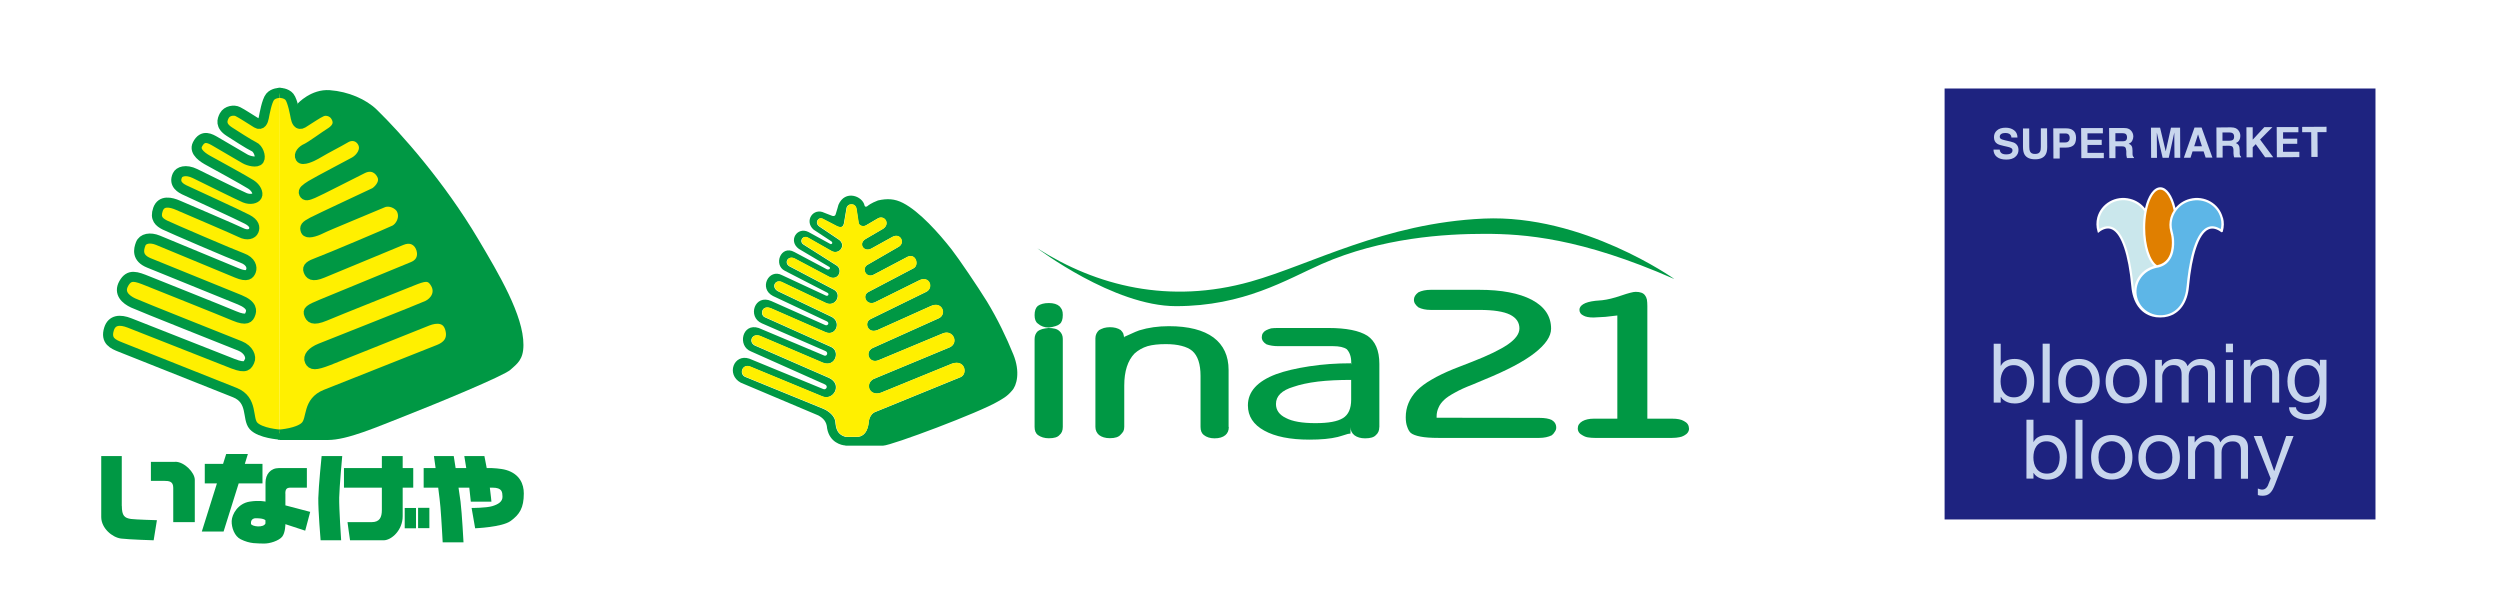 <?xml version="1.0" encoding="UTF-8"?><svg id="_レイヤー_2" xmlns="http://www.w3.org/2000/svg" viewBox="0 0 345.74 85.12"><defs><style>.cls-1{fill:#fff;}.cls-2{fill:#5db6e7;}.cls-3{fill:#c8d6ed;}.cls-4,.cls-5{fill:#fff000;}.cls-4,.cls-6{fill-rule:evenodd;}.cls-5{stroke:#009844;stroke-width:1.39px;}.cls-6,.cls-7{fill:#009844;}.cls-8{fill:#1e2380;}.cls-9{fill:#cae7ec;}.cls-10{fill:#e07f00;}</style></defs><g id="_レイヤー_1-2"><g><rect class="cls-1" width="345.74" height="85.12"/><g><g><path class="cls-7" d="M41.17,14.32s1.85-2.04,4.44-1.85c2.59,.19,5.02,1.27,6.48,2.68,3.33,3.24,9.34,9.99,14.06,17.95,2.83,4.77,6.26,10.53,6.24,14.61,0,2.04-.88,2.6-1.8,3.43-.92,.84-10.08,4.62-14.33,6.29-4.26,1.67-8.23,3.42-10.92,3.42s-6.66,0-6.66,0l2.5-46.52Z"/><g><path class="cls-7" d="M16.84,69.97v-6.9h-2.84v8.43c0,1.56,1.54,2.83,2.74,2.98,1.11,.14,4.51,.24,4.51,.24l.45-2.78s-2.97-.08-3.6-.17c-.87-.14-1.25-.42-1.25-1.81Z"/><path class="cls-7" d="M24.23,63.87h-3.36v2.63h1.77c.77,0,1.32,.07,1.32,.97v4.74h2.98v-5.85c0-1.01-1.45-2.5-2.7-2.5Z"/><polygon class="cls-7" points="36.3 66.85 36.3 64.15 33.86 64.15 34.28 62.79 31.28 62.79 30.85 64.15 28.32 64.15 28.32 66.85 30 66.85 27.91 73.51 30.92 73.51 33.01 66.85 36.3 66.85"/><path class="cls-7" d="M39.46,68.27c0-.62,.17-.83,.73-.83h2.25v-2.71h-3.85c-1.18,0-1.87,.87-1.87,2.01v2.63s-.86-.21-2.18,0c-1.62,.25-2.46,1.73-2.5,2.68-.03,.93,.4,2.11,1.25,2.53,1.32,.66,2.29,.55,3.16,.59,.86,.03,2.11-.39,2.57-.94,.45-.56,.45-1.74,.45-1.74l2.74,.9,.69-2.6-3.43-.9v-1.63Zm-2.74,4.09c-.21,.69-1.97,.46-2.01,.07-.08-.76,.62-.76,.62-.76,0,0,1.11-.03,1.38,.28,.01,.01,0,.41,0,.41Z"/><path class="cls-7" d="M47.33,63.07h-2.85s-.42,4.12-.46,5.82c-.03,1.71,.32,5.83,.32,5.83h2.84s-.3-4.41-.27-5.9c.03-1.49,.42-5.75,.42-5.75Z"/><path class="cls-7" d="M57.15,67.44v-2.71h-1.46v-1.66h-2.88v1.66h-5.24v2.71h5.24v3.08c0,1.04-.31,1.69-1.42,1.69h-3.33s.32,2.4,.35,2.51h4.65c1.07,0,2.63-1.39,2.63-3.33v-3.95h1.46Z"/><rect class="cls-7" x="55.97" y="70.25" width="1.56" height="2.81"/><rect class="cls-7" x="57.82" y="70.23" width="1.56" height="2.81"/><path class="cls-7" d="M72.44,68.23c0-1.28-.56-2.67-2.43-3.23-.77-.23-2.05-.27-2.05-.27h-.65c-.18-.99-.32-1.66-.32-1.66h-2.78s.12,.74,.27,1.66h-1.47c-.15-.96-.26-1.66-.26-1.66h-2.74s.09,.69,.23,1.66h-1.65v2.71h2.01c.14,1.1,.27,2.13,.31,2.7,.14,1.64,.31,4.86,.31,4.86h2.88s-.21-3.99-.41-5.62c-.06-.41-.16-1.14-.28-1.94h1.49c.12,1,.21,1.94,.21,1.94h2.85s-.08-.91-.22-1.94h.36c1.39,0,1.36,.65,1.39,1.21,.04,.72-.59,1.1-1.42,1.35-.84,.25-2.85,.25-2.85,.25l.49,2.81s3.71-.15,4.89-1c1.25-.9,1.84-1.81,1.84-3.82Z"/></g><path class="cls-5" d="M38.67,60.1s-2.68-.18-3.61-1.2c-.92-1.02-.02-3.58-2.59-4.61-2.57-1.03-14.6-5.81-15.84-6.3-.94-.38-2.08-.83-1.55-2.5,.4-1.26,1.52-1.34,2.82-.83,1.49,.59,13.37,5.27,14.32,5.64,1.87,.73,2.01,.18,2.29-.37,.28-.56-.11-1.6-1.32-2.09-1.33-.54-13.78-5.47-14.78-5.94-1.01-.47-2.05-1.35-1.29-2.7,.77-1.35,1.71-.97,3.31-.33,1.7,.69,10.21,4.07,11.97,4.82,1.76,.74,2.03,.24,2.21-.23,.19-.46,.35-1.26-1.46-2-1.14-.46-10.92-4.43-12.56-5.1-1.7-.69-1.42-1.87-1.14-2.61,.29-.78,1.31-.97,2.4-.52,2.29,.95,10.48,4.34,10.91,4.52,1.48,.62,1.77,.17,1.95-.29,.18-.47,.02-1.33-1.23-1.78-1.25-.45-9.95-4.19-10.69-4.56-.74-.38-1.4-.88-.94-2.17,.46-1.29,1.79-.99,2.77-.56,1.7,.74,7.77,3.32,8.68,3.77,.9,.46,1.6,.21,1.78-.25,.19-.46,.13-1.04-.9-1.58-1.02-.55-8.41-3.93-8.71-4.08-.3-.16-1.54-.72-.93-2.01,.23-.49,1.12-.87,2.44-.23,1.27,.62,6.12,3.03,6.87,3.34,.76,.31,1.51,.12,1.69-.25,.19-.37-.09-1.11-.84-1.59-.74-.48-5.4-3.05-5.82-3.27-.69-.37-2.11-1.22-1.57-2.27,.74-1.44,1.79-.79,2.5-.38,1.4,.82,2.14,1.25,4.07,2.38,.5,.29,1.67,.59,1.95,.13,.28-.46-.12-1.56-.71-1.81-.59-.26-2.89-1.75-3.4-2.08-1.29-.83-1.01-1.63-.7-2.22,.37-.69,1.35-.83,1.88-.55,.61,.31,1.54,.93,2.61,1.59,.64,.38,.88-.29,.97-.76,.09-.46,.41-2.31,.87-2.87,.46-.56,1.35-.56,1.35-.56"/><path class="cls-5" d="M38.67,60.1s2.68-.18,3.61-1.2c.93-1.02,.2-3.32,2.78-4.35,2.57-1.03,14.39-5.71,15.63-6.2,.95-.37,2.04-1.18,1.57-2.87-.46-1.66-1.97-1.57-3.14-1.11-1.49,.59-12.75,5.09-13.69,5.47-1.87,.73-2.32,.64-2.59,.09-.28-.56,.26-1.27,1.48-1.76,1.33-.54,13.8-5.45,14.8-5.92,1-.47,1.88-1.7,1.11-3.05-.77-1.35-1.7-.97-3.3-.33-1.7,.69-10.21,4.07-11.97,4.82-1.76,.74-2.03,.24-2.21-.23-.19-.46-.05-.65,1.76-1.39,1.14-.46,10.93-4.51,12.58-5.18,1.7-.69,1.4-2.39,.83-3.14-.5-.66-1.31-.97-2.4-.52-2.29,.95-10.48,4.34-10.91,4.52-1.48,.62-1.77,.17-1.95-.29-.18-.47,.14-.75,1.38-1.2,1.25-.45,9.81-4.07,10.55-4.44,.74-.37,1.54-1.64,.93-2.87-.37-.74-1.61-1.35-2.59-.92-1.7,.74-7.61,3.14-8.51,3.6-.9,.45-1.94,.73-2.13,.28-.18-.46-.1-.66,.93-1.2,1.03-.54,8.3-3.91,8.6-4.07,.3-.16,1.57-1.2,1.02-2.4-.4-.87-1.37-1.57-2.68-.93-1.27,.62-6.09,3.11-6.85,3.42-.76,.32-1.07,.4-1.26,.03-.19-.38,.23-.66,.98-1.14,.75-.47,5.6-3,6.01-3.24,.85-.48,1.68-1.62,1.11-2.68-.55-1.01-1.6-1.06-2.31-.65-1.4,.82-2.24,1.18-4.16,2.31-.5,.29-1.85,.93-2.13,.46-.28-.46,.24-1.04,.83-1.29,.59-.26,2.72-1.82,3.24-2.13,1.48-.9,1.12-1.86,.74-2.41-.42-.6-1.26-.83-1.88-.55-.62,.27-1.54,.93-2.61,1.59-.64,.38-.88-.29-.97-.76-.09-.46-.42-2.31-.87-2.87-.46-.56-1.35-.56-1.35-.56"/><polygon class="cls-7" points="38.31 12.18 38.49 12.16 38.66 12.15 38.78 12.15 38.95 12.18 39.14 12.28 38.76 13.26 38.31 12.18"/><polygon class="cls-7" points="38.59 59.86 39.32 60.46 39.28 60.7 38.62 60.83 38.43 60.78 38.31 60.4 38.59 59.86"/></g><g><path class="cls-6" d="M146.98,43.56c0,.6-.14,1.02-.42,1.24-.13,.12-.32,.22-.58,.3-.29,.09-.6,.16-.93,.2-.59,0-1.1-.18-1.53-.56-.3-.22-.44-.61-.44-1.16,0-.58,.14-1,.44-1.27,.37-.26,.88-.4,1.53-.4s1.15,.15,1.48,.45c.13,.14,.25,.31,.34,.49,.08,.2,.11,.43,.11,.7m0,15.49c0,.5-.15,.87-.45,1.11-.25,.31-.74,.46-1.48,.46-.59,0-1.1-.15-1.53-.46-.3-.24-.44-.61-.44-1.11v-12.14c0-.45,.14-.81,.44-1.1,.15-.11,.35-.21,.61-.29,.23-.06,.51-.12,.86-.15,.35,0,.65,.03,.91,.1,.24,.06,.45,.17,.63,.34,.3,.27,.45,.63,.45,1.07v12.17Z"/><g><path class="cls-6" d="M169.94,59.05c0,.48-.16,.86-.48,1.13-.35,.29-.84,.44-1.49,.44-.6,0-1.1-.15-1.5-.47-.3-.24-.44-.61-.44-1.11v-7.04c0-1.65-.38-2.8-1.14-3.47-.37-.31-.86-.54-1.49-.7-.61-.16-1.34-.24-2.17-.24-1,0-1.85,.09-2.52,.28-.71,.22-1.3,.56-1.81,1.02-.94,.97-1.42,2.45-1.42,4.44v5.7c0,.24-.04,.44-.12,.61-.1,.17-.23,.33-.38,.47-.27,.33-.77,.49-1.49,.49-.62,0-1.12-.15-1.5-.44-.33-.29-.5-.67-.5-1.13v-12.24c0-.45,.17-.82,.5-1.13,.17-.1,.39-.2,.67-.3,.27-.07,.55-.11,.83-.11,.6,0,1.1,.13,1.49,.39,.15,.15,.27,.29,.35,.45,.06,.15,.1,.38,.14,.67v-.17c.27-.11,.55-.24,.83-.37,.54-.25,.95-.43,1.25-.53,1.26-.39,2.62-.58,4.1-.58,2.71,0,4.77,.53,6.18,1.57,1.39,1.05,2.08,2.55,2.08,4.49v7.86Z"/><path class="cls-6" d="M190.75,59.08c0,.48-.17,.85-.49,1.11-.25,.28-.74,.43-1.48,.43-.61,0-1.09-.15-1.46-.42-.37-.29-.55-.67-.55-1.13v.89c-.13,.02-.26,.04-.37,.05-.65,.2-1.11,.35-1.39,.42-1.01,.25-2.32,.37-3.93,.37-2.66,0-4.74-.42-6.24-1.25-1.51-.83-2.26-1.99-2.26-3.49,0-1.9,1.31-3.34,3.92-4.32,1.22-.44,2.73-.8,4.56-1.08,1.82-.28,3.75-.42,5.78-.42v.17l.03-.07v-.24c0-.76-.21-1.36-.61-1.8-.39-.28-1.03-.43-1.93-.43h-7.6c-.61,0-1.13-.09-1.58-.25-.43-.26-.65-.59-.65-.98,0-.43,.2-.75,.59-.96,.22-.11,.45-.2,.7-.27,.23-.03,.53-.05,.88-.05h7.05c2.46,0,4.25,.36,5.38,1.07,1.1,.74,1.66,2.04,1.66,3.9v8.73m-3.9-3.79v-2.73c-1.71,0-3.24,.07-4.6,.23-1.37,.17-2.5,.42-3.39,.73-1.6,.48-2.41,1.27-2.41,2.37,0,.85,.46,1.5,1.38,1.94,.89,.47,2.24,.71,4.07,.71s3.06-.23,3.82-.7c.75-.46,1.13-1.31,1.13-2.55Z"/><path class="cls-6" d="M215.22,59.15c0,.19-.07,.39-.19,.55-.11,.2-.26,.37-.43,.5-.47,.23-1.05,.36-1.71,.36h-13.97c-1.03,0-1.86-.06-2.47-.18-.63-.12-1.08-.29-1.35-.51-.21-.2-.37-.49-.48-.83-.14-.35-.21-.79-.21-1.34,0-1.39,.51-2.62,1.54-3.69,.52-.52,1.19-1.03,2.03-1.51,.81-.48,1.82-.97,3.04-1.47l2.62-1.02c2.18-.85,3.81-1.64,4.9-2.38,1.06-.74,1.59-1.47,1.59-2.21,0-.83-.43-1.47-1.31-1.91-.89-.43-2.29-.65-4.23-.65h-6.72c-.69,0-1.25-.12-1.72-.36-.19-.16-.34-.31-.44-.47-.11-.16-.17-.35-.17-.58,0-.37,.2-.71,.61-1.02,.46-.23,1.03-.35,1.72-.35h6.7c3.08,0,5.52,.46,7.29,1.39,1.76,.94,2.65,2.27,2.65,3.98,0,1.08-.77,2.2-2.3,3.39-1.52,1.18-3.83,2.39-6.91,3.65l-1.64,.69c-.97,.37-1.79,.74-2.44,1.11-.68,.37-1.19,.7-1.51,1.02-.35,.33-.61,.68-.76,1.05-.18,.38-.27,.79-.27,1.21v.2l14.2,.02c.76,0,1.33,.1,1.72,.29,.41,.25,.62,.6,.62,1.05Z"/><path class="cls-6" d="M233.59,59.24c0,.43-.23,.76-.69,1-.21,.12-.43,.2-.67,.23-.26,.05-.58,.09-.97,.09h-10.73c-.29,0-.57-.02-.82-.06-.26-.02-.54-.11-.84-.29-.44-.22-.67-.54-.67-.97,0-.41,.21-.74,.64-.99,.41-.23,.94-.35,1.61-.35h3.22v-14.27l-1.65,.19-1.65,.09c-.65,0-1.11-.1-1.39-.27-.37-.17-.55-.44-.55-.8,0-.29,.17-.55,.52-.77,.35-.22,.91-.38,1.68-.47l.95-.08c.72-.08,1.59-.29,2.61-.64,1.02-.35,1.69-.52,2.01-.52,.64,0,1.07,.16,1.3,.49,.11,.13,.2,.33,.26,.58,.04,.27,.06,.57,.06,.89v15.58h3.42c.74,0,1.28,.11,1.64,.33,.46,.23,.69,.57,.69,1.01Z"/><path class="cls-6" d="M231.52,38.56s-12.6-8.95-26.32-8.33c-13.73,.61-23.82,6.34-32.22,8.71-11.28,3.18-21.36,.61-29.52-4.6,0,0,10.54,8,19.17,8,9.41,0,15.31-3.69,20.16-5.83,8.31-3.65,17.05-4.17,22.52-4.17s13.27,.55,26.2,6.23Z"/></g><g><path class="cls-6" d="M116.95,61.61c-.59-.02-2.21-.42-2.56-2.35-.06-1-.58-1.44-1.2-1.8l-10.75-4.54c-2.05-1.11-.97-4.04,1.19-3.32l10.21,4.2c.39,.19,.75-.38,.26-.63l-10.22-4.56c-1.94-.73-1.26-4.01,1.05-3.25l8.93,3.76c.49,.31,.76-.38,.3-.57l-8.79-3.83c-2.07-.89-1-4.12,1.31-3.08l7.43,3.31c.35,.17,.67-.29,.24-.51l-7.44-3.5c-2.03-1.03-.6-3.87,1.25-2.88l6.04,2.81c.31,.17,.56-.23,.2-.4l-5.86-3.02c-1.62-.8-.56-3.63,1.31-2.6l4.5,2.39c.34,.15,.64-.21,.25-.38l-4.12-2.44c-1.52-1.11-.25-3.1,1.3-2.35l3.07,1.68c.17,.06,.39-.15,.13-.37l-2.46-1.62c-1.34-1.18-.06-3.11,1.49-2.33l1.03,.4c.15,.07,.42,.1,.52-.17,.2-.6,.39-1.33,.39-1.33,.91-2.14,3.34-1.22,3.61,.08,.07,.29,.35,.13,.35,.13,.19-.15,.51-.43,1.51-.82,1.29-.29,2.31-.24,3.46,.35,2.3,1.18,4.99,4.22,6.71,6.41,1.01,1.29,3.68,5.24,4.89,7.2,1.49,2.45,2.7,4.98,3.66,7.34,.99,2.43,.47,4.32-.2,5.02-.71,.84-1.31,1.11-1.91,1.47-2.55,1.53-14.74,6.1-15.89,6.12h-5.25m1.62-1.2h-1.53c-1.54-.39-1.37-1.76-1.5-2.29-.21-.9-1.32-1.49-1.62-1.6l-10.84-4.43c-.84-.42-.37-1.83,.71-1.41l9.94,4.11c1.54,.7,2.93-1.64,.96-2.55l-10.26-4.48c-.94-.5-.36-1.85,.87-1.26l8.53,3.64c1.76,.71,2.5-1.67,1.08-2.21l-9.09-4.08c-.7-.31-.44-1.77,.86-1.22l7.54,3.3c1.45,.61,2.28-1.51,.73-2.18l-7.3-3.49c-1.03-.57-.36-1.77,.63-1.22l5.93,2.82c1.36,.71,2.37-1.2,1.14-1.83l-6.14-3.23c-.77-.49-.17-1.54,.76-1.05l4.75,2.52c1.25,.63,1.97-.99,1-1.59l-4.5-2.85c-.73-.42-.17-1.41,.6-.96l3.15,1.79c1.08,.69,2.26-.79,1.03-1.58l-2.63-1.77c-.71-.48-.17-1.45,.53-1.03l1.95,1.01c.05,0,.77,.42,.92-.43l.34-2.01c.07-.77,1.25-.88,1.39,.04l.3,1.96c.07,.34,.64,.58,1.1,.25l1.5-.88c.91-.58,1.82,.66,.8,1.39l-2.45,1.43c-1.06,.63-.24,1.89,.8,1.32l2.91-1.61c1.12-.61,1.8,.84,.86,1.37l-4.36,2.52c-.8,.54-.1,1.95,1.01,1.28l4.59-2.42c1.13-.54,1.67,1.19,.78,1.61l-6.15,3.23c-.99,.46-.36,1.95,.82,1.47l6.19-3.07c1.39-.67,2.03,1.08,.91,1.62l-7.62,3.73c-1.01,.42-.49,2.11,.91,1.54l7.36-3.31c1.55-.74,2.28,1.12,1.12,1.68l-9.18,4.13c-1.08,.55-.47,2.19,.83,1.68l8.91-3.72c1.38-.55,2.24,1.26,.99,1.91l-10.6,4.41c-1.23,.71-.52,2.43,1.03,1.89l9.86-4.03c1.79-.59,2.18,1.41,1.18,1.87l-11.66,4.76c-1.01,.32-1.04,1.43-1.07,1.71-.24,1.57-1.13,1.78-1.58,1.8h0Z"/><path class="cls-4" d="M132.88,52.14c.99-.46,.6-2.46-1.18-1.87l-9.86,4.03c-1.55,.54-2.25-1.18-1.03-1.89l10.6-4.41c1.25-.65,.39-2.46-.99-1.91l-8.91,3.72c-1.3,.51-1.92-1.13-.83-1.68l9.18-4.13c1.16-.57,.43-2.42-1.12-1.68l-7.36,3.31c-1.4,.57-1.92-1.13-.91-1.54l7.62-3.73c1.13-.54,.48-2.29-.91-1.62l-6.19,3.07c-1.18,.48-1.81-1.01-.82-1.47l6.15-3.23c.9-.42,.35-2.14-.78-1.61l-4.59,2.42c-1.11,.67-1.81-.74-1.01-1.28l4.36-2.52c.95-.53,.26-1.98-.86-1.37l-2.91,1.61c-1.04,.57-1.86-.69-.8-1.32l2.45-1.43c1.02-.73,.11-1.97-.8-1.39l-1.5,.88c-.46,.33-1.02,.09-1.1-.25l-.3-1.96c-.14-.92-1.32-.81-1.39-.04l-.34,2.01c-.14,.85-.86,.43-.92,.43l-1.95-1.01c-.7-.42-1.25,.55-.53,1.03l2.63,1.77c1.23,.8,.05,2.28-1.03,1.58l-3.15-1.79c-.76-.45-1.32,.53-.6,.96l4.5,2.85c.97,.59,.24,2.22-1,1.59l-4.75-2.52c-.93-.49-1.53,.56-.76,1.05l6.14,3.23c1.23,.63,.23,2.54-1.14,1.83l-5.93-2.82c-.99-.55-1.66,.65-.63,1.22l7.3,3.49c1.55,.67,.72,2.79-.73,2.18l-7.54-3.3c-1.3-.54-1.56,.91-.86,1.22l9.09,4.08c1.42,.54,.67,2.92-1.08,2.21l-8.53-3.64c-1.23-.59-1.81,.76-.87,1.26l10.26,4.48c1.98,.9,.58,3.24-.96,2.55l-9.94-4.11c-1.09-.42-1.55,1-.71,1.41l10.84,4.43c.3,.11,1.4,.7,1.62,1.6,.13,.53-.04,1.9,1.5,2.29h1.53c.45-.02,1.34-.23,1.58-1.8,.02-.28,.06-1.39,1.07-1.71l11.66-4.76Z"/></g></g><g><rect class="cls-8" x="268.93" y="12.24" width="59.59" height="59.6"/><g><g><path class="cls-3" d="M276.69,47.53v3.05h.03c.16-.33,.41-.56,.76-.72,.34-.15,.72-.22,1.13-.22,.45,0,.85,.08,1.19,.25,.34,.16,.62,.39,.84,.68,.23,.29,.39,.61,.51,.99,.12,.37,.17,.77,.17,1.19s-.05,.8-.17,1.18c-.11,.38-.27,.69-.5,.97-.23,.28-.51,.5-.85,.66-.34,.16-.73,.24-1.18,.24-.15,0-.31-.02-.49-.04-.18-.03-.35-.08-.53-.15-.17-.07-.34-.16-.49-.28-.16-.12-.29-.26-.39-.44h-.03v.79h-.97v-8.14h.97Zm3.5,4.34c-.07-.26-.19-.5-.33-.7-.15-.2-.34-.36-.57-.49-.23-.12-.5-.18-.81-.18-.33,0-.61,.06-.84,.2-.23,.12-.42,.3-.56,.51-.14,.21-.24,.44-.31,.71-.07,.26-.1,.54-.1,.81s.03,.56,.1,.83c.06,.27,.17,.51,.33,.71,.15,.21,.34,.37,.57,.49,.24,.13,.52,.19,.86,.19s.61-.07,.84-.19c.22-.13,.41-.3,.54-.52,.14-.21,.24-.46,.3-.73,.06-.27,.09-.55,.09-.84s-.03-.54-.11-.8Z"/><path class="cls-3" d="M283.47,47.53v8.15h-.98v-8.15h.98Z"/><path class="cls-3" d="M284.84,51.52c.12-.38,.3-.7,.54-.98,.24-.28,.55-.49,.91-.66,.36-.16,.77-.24,1.23-.24s.88,.08,1.24,.24c.35,.17,.65,.38,.89,.66,.24,.27,.43,.6,.55,.98,.12,.38,.18,.78,.18,1.21s-.06,.84-.18,1.21c-.13,.37-.31,.69-.55,.97-.25,.28-.54,.5-.89,.65-.36,.16-.77,.23-1.24,.23s-.87-.07-1.23-.23c-.36-.16-.66-.37-.91-.65-.24-.28-.42-.6-.54-.97-.13-.37-.19-.78-.19-1.21s.06-.84,.19-1.21Zm.98,2.16c.09,.28,.22,.52,.39,.7,.17,.19,.37,.33,.59,.43,.22,.1,.46,.15,.72,.15s.49-.05,.72-.15c.23-.1,.42-.24,.59-.43,.17-.18,.3-.41,.39-.7,.1-.27,.15-.59,.15-.95s-.05-.67-.15-.95c-.1-.27-.22-.51-.39-.7-.17-.19-.36-.33-.59-.44-.22-.1-.46-.15-.72-.15s-.49,.05-.72,.15c-.22,.1-.43,.25-.59,.44-.17,.19-.3,.42-.39,.7-.1,.28-.15,.6-.15,.95s.05,.68,.15,.95Z"/><path class="cls-3" d="M291.38,51.52c.12-.38,.3-.7,.54-.98,.24-.28,.55-.49,.9-.66,.36-.16,.77-.24,1.24-.24s.88,.08,1.23,.24c.35,.17,.66,.38,.9,.66,.24,.27,.43,.6,.55,.98,.12,.38,.18,.78,.18,1.21s-.06,.84-.18,1.21c-.12,.37-.31,.69-.55,.97-.24,.28-.54,.5-.9,.65-.35,.16-.77,.23-1.23,.23s-.88-.07-1.24-.23c-.35-.16-.66-.37-.9-.65-.24-.28-.42-.6-.54-.97-.12-.37-.18-.78-.18-1.21s.06-.84,.18-1.21Zm.98,2.16c.1,.28,.23,.52,.4,.7,.17,.19,.36,.33,.59,.43,.23,.1,.47,.15,.72,.15s.48-.05,.71-.15c.22-.1,.42-.24,.59-.43,.17-.18,.3-.41,.4-.7,.09-.27,.14-.59,.14-.95s-.05-.67-.14-.95c-.1-.27-.23-.51-.4-.7-.17-.19-.37-.33-.59-.44-.23-.1-.46-.15-.71-.15s-.49,.05-.72,.15c-.23,.1-.42,.25-.59,.44-.17,.19-.3,.42-.4,.7-.09,.28-.14,.6-.14,.95s.05,.68,.14,.95Z"/><path class="cls-3" d="M298.98,49.78v.86h.02c.44-.66,1.08-1,1.91-1,.37,0,.7,.08,.99,.22,.3,.16,.5,.41,.63,.78,.2-.32,.46-.56,.78-.74,.32-.18,.68-.26,1.06-.26,.3,0,.57,.03,.81,.1,.24,.06,.44,.16,.61,.3,.17,.13,.3,.31,.4,.53,.1,.21,.14,.48,.14,.77v4.33h-.97v-3.87c0-.18-.02-.35-.04-.51-.03-.16-.09-.3-.17-.41-.08-.12-.2-.22-.35-.28-.15-.07-.34-.1-.57-.1-.48,0-.85,.14-1.13,.41-.27,.28-.41,.64-.41,1.09v3.67h-.98v-3.87c0-.19-.02-.37-.05-.52-.03-.16-.1-.3-.18-.42-.08-.12-.2-.21-.33-.27-.14-.06-.32-.1-.55-.1-.28,0-.52,.05-.72,.16-.2,.12-.37,.26-.5,.42-.12,.16-.21,.33-.27,.5-.05,.17-.08,.32-.08,.43v3.67h-.97v-5.9h.92Z"/><path class="cls-3" d="M307.83,48.72v-1.19h.98v1.19h-.98Zm.98,1.06v5.9h-.98v-5.9h.98Z"/><path class="cls-3" d="M311.23,49.78v.93h.02c.4-.71,1.04-1.07,1.91-1.07,.39,0,.71,.05,.97,.16,.26,.1,.47,.25,.63,.44,.16,.19,.27,.41,.34,.68,.06,.27,.1,.55,.1,.88v3.88h-.97v-4c0-.37-.1-.65-.32-.86-.21-.21-.51-.32-.87-.32-.3,0-.55,.05-.77,.14-.22,.09-.4,.21-.54,.38-.14,.17-.26,.37-.33,.58-.07,.22-.11,.47-.11,.74v3.33h-.97v-5.9h.92Z"/><path class="cls-3" d="M321.08,57.35c-.44,.48-1.14,.72-2.08,.72-.27,0-.55-.03-.84-.1-.28-.06-.54-.16-.77-.3-.24-.13-.43-.32-.58-.54-.15-.22-.23-.49-.25-.81h.97c0,.17,.06,.33,.17,.44,.1,.13,.23,.22,.38,.3,.15,.07,.31,.13,.48,.17,.18,.03,.34,.04,.5,.04,.32,0,.59-.05,.81-.16,.22-.11,.4-.26,.55-.46,.14-.19,.25-.43,.31-.7,.06-.27,.09-.58,.09-.91v-.39h-.02c-.17,.37-.42,.64-.76,.81-.34,.16-.69,.25-1.07,.25-.44,0-.83-.08-1.15-.24-.33-.16-.6-.38-.82-.65-.22-.27-.39-.59-.5-.94-.11-.36-.16-.75-.16-1.15,0-.35,.04-.71,.14-1.08,.09-.37,.24-.7,.45-1,.21-.3,.49-.55,.84-.74,.35-.19,.78-.29,1.29-.29,.37,0,.71,.08,1.03,.25,.31,.16,.55,.41,.73,.74h.01v-.85h.91v5.4c0,.97-.22,1.69-.66,2.17Zm-1.24-2.65c.23-.13,.41-.31,.54-.53,.14-.21,.24-.46,.31-.74,.06-.27,.09-.55,.09-.82,0-.26-.03-.51-.09-.76-.06-.26-.16-.49-.29-.69-.13-.2-.3-.36-.52-.49-.21-.12-.48-.18-.78-.18s-.58,.06-.8,.17c-.22,.12-.4,.28-.55,.48-.14,.2-.24,.43-.31,.69-.06,.26-.1,.53-.1,.81s.02,.54,.08,.8c.05,.27,.15,.51,.28,.73,.13,.22,.3,.4,.51,.53,.21,.13,.48,.19,.8,.19s.59-.06,.82-.19Z"/></g><g><path class="cls-3" d="M281.22,58.06v3.05h.03c.16-.33,.41-.57,.75-.72,.34-.15,.72-.22,1.13-.22,.46,0,.85,.09,1.19,.25,.34,.17,.62,.39,.85,.68,.22,.28,.39,.61,.5,.98,.11,.37,.17,.76,.17,1.19s-.05,.81-.16,1.19c-.11,.37-.28,.69-.51,.97-.22,.28-.51,.5-.84,.66-.34,.16-.73,.24-1.18,.24-.14,0-.3-.01-.48-.05-.18-.03-.36-.08-.53-.15-.18-.06-.34-.16-.5-.28-.16-.12-.29-.26-.39-.44h-.03v.78h-.97v-8.14h.97Zm3.5,4.34c-.07-.27-.18-.5-.33-.7-.15-.21-.34-.37-.57-.49-.24-.12-.51-.18-.82-.18s-.61,.07-.83,.2c-.23,.13-.42,.3-.56,.51-.14,.21-.25,.45-.31,.71-.06,.27-.09,.54-.09,.81s.03,.57,.1,.84c.07,.27,.18,.51,.33,.71,.15,.21,.34,.37,.58,.5,.24,.13,.52,.19,.86,.19s.61-.07,.84-.19c.23-.13,.41-.3,.54-.51,.14-.21,.24-.46,.3-.73,.06-.28,.09-.55,.09-.85,0-.27-.04-.54-.11-.8Z"/><path class="cls-3" d="M288,58.06v8.14h-.97v-8.14h.97Z"/><path class="cls-3" d="M289.37,62.04c.12-.38,.31-.7,.55-.98,.24-.28,.54-.5,.9-.66,.36-.16,.77-.24,1.23-.24s.88,.09,1.24,.24c.36,.16,.65,.38,.89,.66,.25,.28,.43,.6,.55,.98,.12,.38,.18,.78,.18,1.21s-.06,.84-.18,1.21c-.12,.37-.3,.7-.55,.98-.24,.27-.54,.49-.89,.64-.35,.16-.77,.24-1.24,.24s-.88-.08-1.23-.24c-.36-.16-.66-.37-.9-.64-.24-.28-.43-.61-.55-.98-.12-.37-.18-.78-.18-1.21s.06-.83,.18-1.21Zm.98,2.17c.1,.28,.23,.5,.4,.69,.17,.19,.36,.33,.59,.43,.22,.09,.46,.15,.72,.15s.49-.05,.71-.15c.23-.1,.43-.24,.59-.43,.17-.19,.3-.41,.4-.69,.1-.28,.14-.6,.14-.96s-.04-.67-.14-.95c-.1-.27-.23-.51-.4-.7-.17-.19-.36-.33-.59-.43-.23-.1-.46-.15-.71-.15s-.49,.05-.72,.15c-.23,.1-.42,.24-.59,.43-.17,.19-.3,.43-.4,.7-.1,.28-.14,.6-.14,.95s.05,.68,.14,.96Z"/><path class="cls-3" d="M295.91,62.04c.12-.38,.31-.7,.55-.98,.24-.28,.54-.5,.9-.66,.36-.16,.77-.24,1.23-.24s.89,.09,1.24,.24c.35,.16,.65,.38,.9,.66,.24,.28,.42,.6,.55,.98,.12,.38,.19,.78,.19,1.21s-.06,.84-.19,1.21c-.12,.37-.3,.7-.55,.98-.25,.27-.55,.49-.9,.64-.35,.16-.77,.24-1.24,.24s-.87-.08-1.23-.24c-.36-.16-.66-.37-.9-.64-.24-.28-.43-.61-.55-.98-.12-.37-.18-.78-.18-1.21s.06-.83,.18-1.21Zm.98,2.17c.1,.28,.23,.5,.4,.69,.17,.19,.37,.33,.59,.43,.22,.09,.46,.15,.71,.15s.49-.05,.72-.15c.22-.1,.42-.24,.58-.43,.17-.19,.3-.41,.4-.69,.1-.28,.14-.6,.14-.96s-.05-.67-.14-.95c-.1-.27-.23-.51-.4-.7-.17-.19-.36-.33-.58-.43-.23-.1-.47-.15-.72-.15s-.49,.05-.71,.15c-.22,.1-.42,.24-.59,.43-.17,.19-.3,.43-.4,.7-.09,.28-.14,.6-.14,.95s.05,.68,.14,.96Z"/><path class="cls-3" d="M303.51,60.31v.87h.02c.44-.66,1.08-1.01,1.91-1.01,.37,0,.69,.08,.99,.23,.3,.16,.51,.41,.63,.78,.2-.32,.46-.57,.78-.74,.33-.17,.68-.27,1.07-.27,.3,0,.56,.04,.81,.1,.24,.07,.45,.17,.62,.3,.17,.15,.3,.32,.4,.54,.1,.22,.15,.47,.15,.78v4.32h-.98v-3.86c0-.19-.02-.35-.05-.51-.03-.16-.09-.3-.17-.41-.08-.12-.2-.22-.35-.28-.15-.08-.34-.11-.57-.11-.48,0-.86,.14-1.13,.41-.27,.28-.41,.64-.41,1.1v3.67h-.98v-3.86c0-.2-.01-.36-.05-.53-.04-.16-.09-.3-.18-.41-.09-.12-.2-.21-.33-.27-.14-.07-.32-.1-.54-.1-.28,0-.52,.06-.73,.17-.2,.12-.36,.25-.49,.41-.13,.16-.22,.33-.28,.5-.06,.17-.08,.31-.08,.43v3.67h-.97v-5.9h.91Z"/><path class="cls-3" d="M314.3,67.71c-.11,.2-.24,.36-.37,.49-.13,.12-.28,.21-.44,.27-.16,.05-.35,.09-.57,.09-.11,0-.23,0-.34-.02-.11-.02-.23-.04-.33-.08v-.9c.09,.04,.19,.07,.29,.1,.1,.03,.19,.05,.29,.05,.2,0,.36-.05,.48-.15,.12-.08,.23-.21,.32-.39l.39-1-2.34-5.87h1.1l1.72,4.83h.02l1.65-4.83h1.02l-2.56,6.68c-.11,.29-.23,.54-.33,.73Z"/></g></g><g><path class="cls-3" d="M276.54,20.67c.03,.19,.08,.33,.16,.42,.15,.18,.39,.26,.74,.26,.21,0,.38-.02,.51-.07,.24-.09,.37-.25,.37-.49,0-.14-.06-.24-.19-.32-.12-.07-.32-.14-.58-.19l-.45-.1c-.44-.09-.75-.2-.91-.31-.29-.19-.43-.49-.43-.9,0-.38,.13-.69,.41-.93,.27-.25,.67-.38,1.21-.38,.44,0,.82,.11,1.14,.34,.32,.23,.48,.57,.49,1.02h-.84c-.01-.25-.13-.43-.33-.53-.14-.07-.32-.1-.52-.1-.23,0-.42,.05-.56,.14-.13,.09-.2,.22-.2,.38,0,.15,.07,.26,.21,.33,.09,.05,.27,.1,.55,.17l.73,.17c.32,.07,.57,.17,.72,.3,.25,.2,.38,.48,.38,.86,0,.38-.14,.7-.44,.95-.29,.26-.71,.38-1.24,.38-.55,0-.98-.11-1.3-.36-.32-.25-.47-.6-.48-1.02h.84Z"/><path class="cls-3" d="M279.75,17.77h.88s.01,2.56,.01,2.56c0,.29,.04,.49,.11,.62,.11,.23,.34,.35,.7,.34,.35,0,.58-.11,.69-.35,.07-.14,.1-.35,.1-.63v-2.56s.86,0,.86,0l.02,2.56c0,.44-.06,.79-.2,1.03-.25,.46-.74,.69-1.47,.69-.72,0-1.21-.22-1.47-.67-.14-.25-.21-.59-.21-1.04v-2.56Z"/><path class="cls-3" d="M286.75,20.1c-.24,.2-.59,.31-1.04,.31h-.86s0,1.51,0,1.51h-.87l-.02-4.17h1.78c.41,0,.75,.09,.99,.31,.25,.21,.37,.54,.38,.99,0,.49-.12,.84-.36,1.05Zm-.68-1.51c-.11-.09-.26-.14-.46-.13h-.78v1.24h.78c.19,0,.35-.05,.45-.16,.11-.09,.17-.25,.17-.47s-.06-.38-.17-.47Z"/><path class="cls-3" d="M290.84,18.44h-2.15s0,.89,0,.89h1.97s0,.71,0,.71h-1.97s0,1.1,0,1.1h2.26s0,.73,0,.73h-3.11s-.03-4.16-.03-4.16h3.01s0,.72,0,.72Z"/><path class="cls-3" d="M294.34,17.8c.16,.06,.29,.16,.4,.29,.09,.1,.16,.22,.21,.35,.05,.13,.08,.27,.08,.44,0,.19-.05,.39-.15,.58-.1,.19-.26,.33-.49,.41,.19,.08,.33,.19,.41,.33,.08,.14,.12,.36,.12,.65v.28c0,.19,0,.32,.03,.39,.02,.11,.08,.18,.16,.23v.11h-.96c-.02-.09-.04-.16-.05-.22-.03-.12-.04-.24-.04-.35v-.39c-.02-.27-.07-.44-.15-.53-.09-.09-.25-.14-.5-.13h-.85s0,1.63,0,1.63h-.85l-.03-4.17h1.99c.29,0,.51,.03,.66,.1Zm-1.79,.61v1.13s.95,0,.95,0c.19,0,.33-.02,.42-.06,.16-.09,.24-.24,.24-.48s-.08-.43-.24-.51c-.09-.04-.22-.07-.41-.07h-.96Z"/><path class="cls-3" d="M300.24,17.66h1.26s.02,4.16,.02,4.16h-.8s-.02-2.82-.02-2.82v-.68l-.77,3.5h-.85s-.8-3.49-.8-3.49c0,.07,0,.19,0,.33,0,.15,0,.26,0,.34l.02,2.83h-.81l-.02-4.17h1.26s.78,3.27,.78,3.27l.73-3.28Z"/><path class="cls-3" d="M303.49,17.64h.98s1.5,4.16,1.5,4.16h-.94s-.28-.86-.28-.86h-1.53s-.28,.87-.28,.87h-.92l1.47-4.17Zm-.04,2.59h1.07s-.54-1.65-.54-1.65l-.53,1.65Z"/><path class="cls-3" d="M309.15,17.71c.15,.07,.28,.16,.39,.29,.09,.11,.16,.23,.21,.35,.05,.13,.08,.28,.08,.44,0,.2-.04,.4-.14,.58-.1,.2-.26,.33-.49,.41,.19,.08,.33,.19,.41,.33,.09,.14,.12,.36,.13,.66v.28c0,.18,0,.32,.03,.38,.02,.11,.07,.18,.16,.23v.11h-.95c-.03-.09-.05-.16-.06-.21-.02-.12-.04-.25-.04-.36v-.39c0-.27-.06-.44-.15-.53-.09-.08-.25-.13-.49-.13l-.86,.02v1.63s-.84,0-.84,0l-.02-4.17,1.99-.02c.29,0,.51,.05,.66,.11Zm-1.79,.62v1.13s.94,0,.94,0c.19,0,.33-.03,.42-.07,.17-.07,.25-.24,.25-.48,0-.25-.08-.42-.24-.51-.09-.05-.23-.08-.41-.08h-.96Z"/><path class="cls-3" d="M310.68,17.6h.86s0,1.72,0,1.72l1.61-1.74h1.12s-1.71,1.72-1.71,1.72l1.82,2.45h-1.12l-1.3-1.81-.42,.43v1.39s-.85,0-.85,0l-.02-4.17Z"/><path class="cls-3" d="M317.89,18.29h-2.15s0,.89,0,.89h1.96s0,.71,0,.71h-1.97s0,1.1,0,1.1h2.26s0,.74,0,.74l-3.11,.02-.02-4.18h3s0,.72,0,.72Z"/><path class="cls-3" d="M321.75,17.53v.74s-1.25,0-1.25,0l.02,3.43h-.87s-.02-3.42-.02-3.42h-1.25s0-.73,0-.73l3.38-.02Z"/></g><g><path class="cls-1" d="M307.41,30.1c-.51-1.96-2.55-3.13-4.57-2.6-.81,.21-1.49,.66-1.98,1.26-.41-1.72-1.19-2.86-2.1-2.86s-1.72,1.17-2.12,2.92c-.5-.63-1.2-1.11-2.04-1.32-2-.53-4.05,.64-4.56,2.59-.16,.63-.15,1.28,.03,1.89l.07,.24,.29-.22,.06-.05c.6-.38,1.13-.45,1.62-.21,1.28,.63,2.24,3.49,2.64,7.84,.18,2.24,1.26,3.76,2.95,4.2,.31,.09,.63,.12,.95,.12h.18c.31,0,.63-.03,.95-.12,1.69-.43,2.76-1.96,2.95-4.18,.4-4.36,1.36-7.22,2.64-7.85,.49-.24,1.01-.17,1.62,.21,.14,.12,.23,.21,.35,.13l.05-.03,.02-.07c.17-.62,.19-1.27,.02-1.88Z"/><path class="cls-10" d="M298.76,26.22c-1.13,0-2.09,2.42-2.09,5.29,0,2.48,.71,4.63,1.64,5.17,.64-.13,1.13-.43,1.48-.92,.46-.66,.57-1.52,.57-2.18,0-.56-.08-.97-.08-.98,0,0-.15-.62-.15-.62-.08-.3-.11-.6-.11-.89,0-.71,.21-1.4,.59-1.98-.35-1.7-1.06-2.88-1.85-2.88Z"/><path class="cls-2" d="M302.93,27.8c-1.56,.4-2.6,1.79-2.6,3.29,0,.27,.04,.54,.11,.82l.15,.63s-.08,.02-.15,.05c.07-.02,.15-.03,.15-.03,.02,.07,.4,2.08-.54,3.4-.42,.6-1.04,.96-1.82,1.08l-.2,.05c-1.82,.47-2.92,2.29-2.46,4.05,.22,.84,.75,1.55,1.5,1.99,.79,.46,1.72,.59,2.62,.35,1.55-.4,2.54-1.82,2.71-3.92,.24-2.62,.93-7.17,2.82-8.1,.57-.29,1.21-.21,1.9,.22,.05-.22,.09-.45,.09-.68,0-.28-.03-.55-.1-.82-.46-1.79-2.34-2.85-4.18-2.37Z"/><path class="cls-9" d="M297.91,36.78c-.91-.79-1.55-2.82-1.55-5.26,0-.81,.07-1.58,.2-2.28-.46-.69-1.17-1.21-2.04-1.44-1.84-.48-3.71,.59-4.17,2.37-.07,.27-.1,.54-.1,.82,0,.23,.04,.45,.09,.68,.68-.42,1.32-.5,1.9-.21,1.89,.92,2.57,5.47,2.82,8.11,.01,.22,.05,.44,.08,.64,.05-1.57,1.14-2.99,2.76-3.43Z"/></g></g></g></g></g></svg>